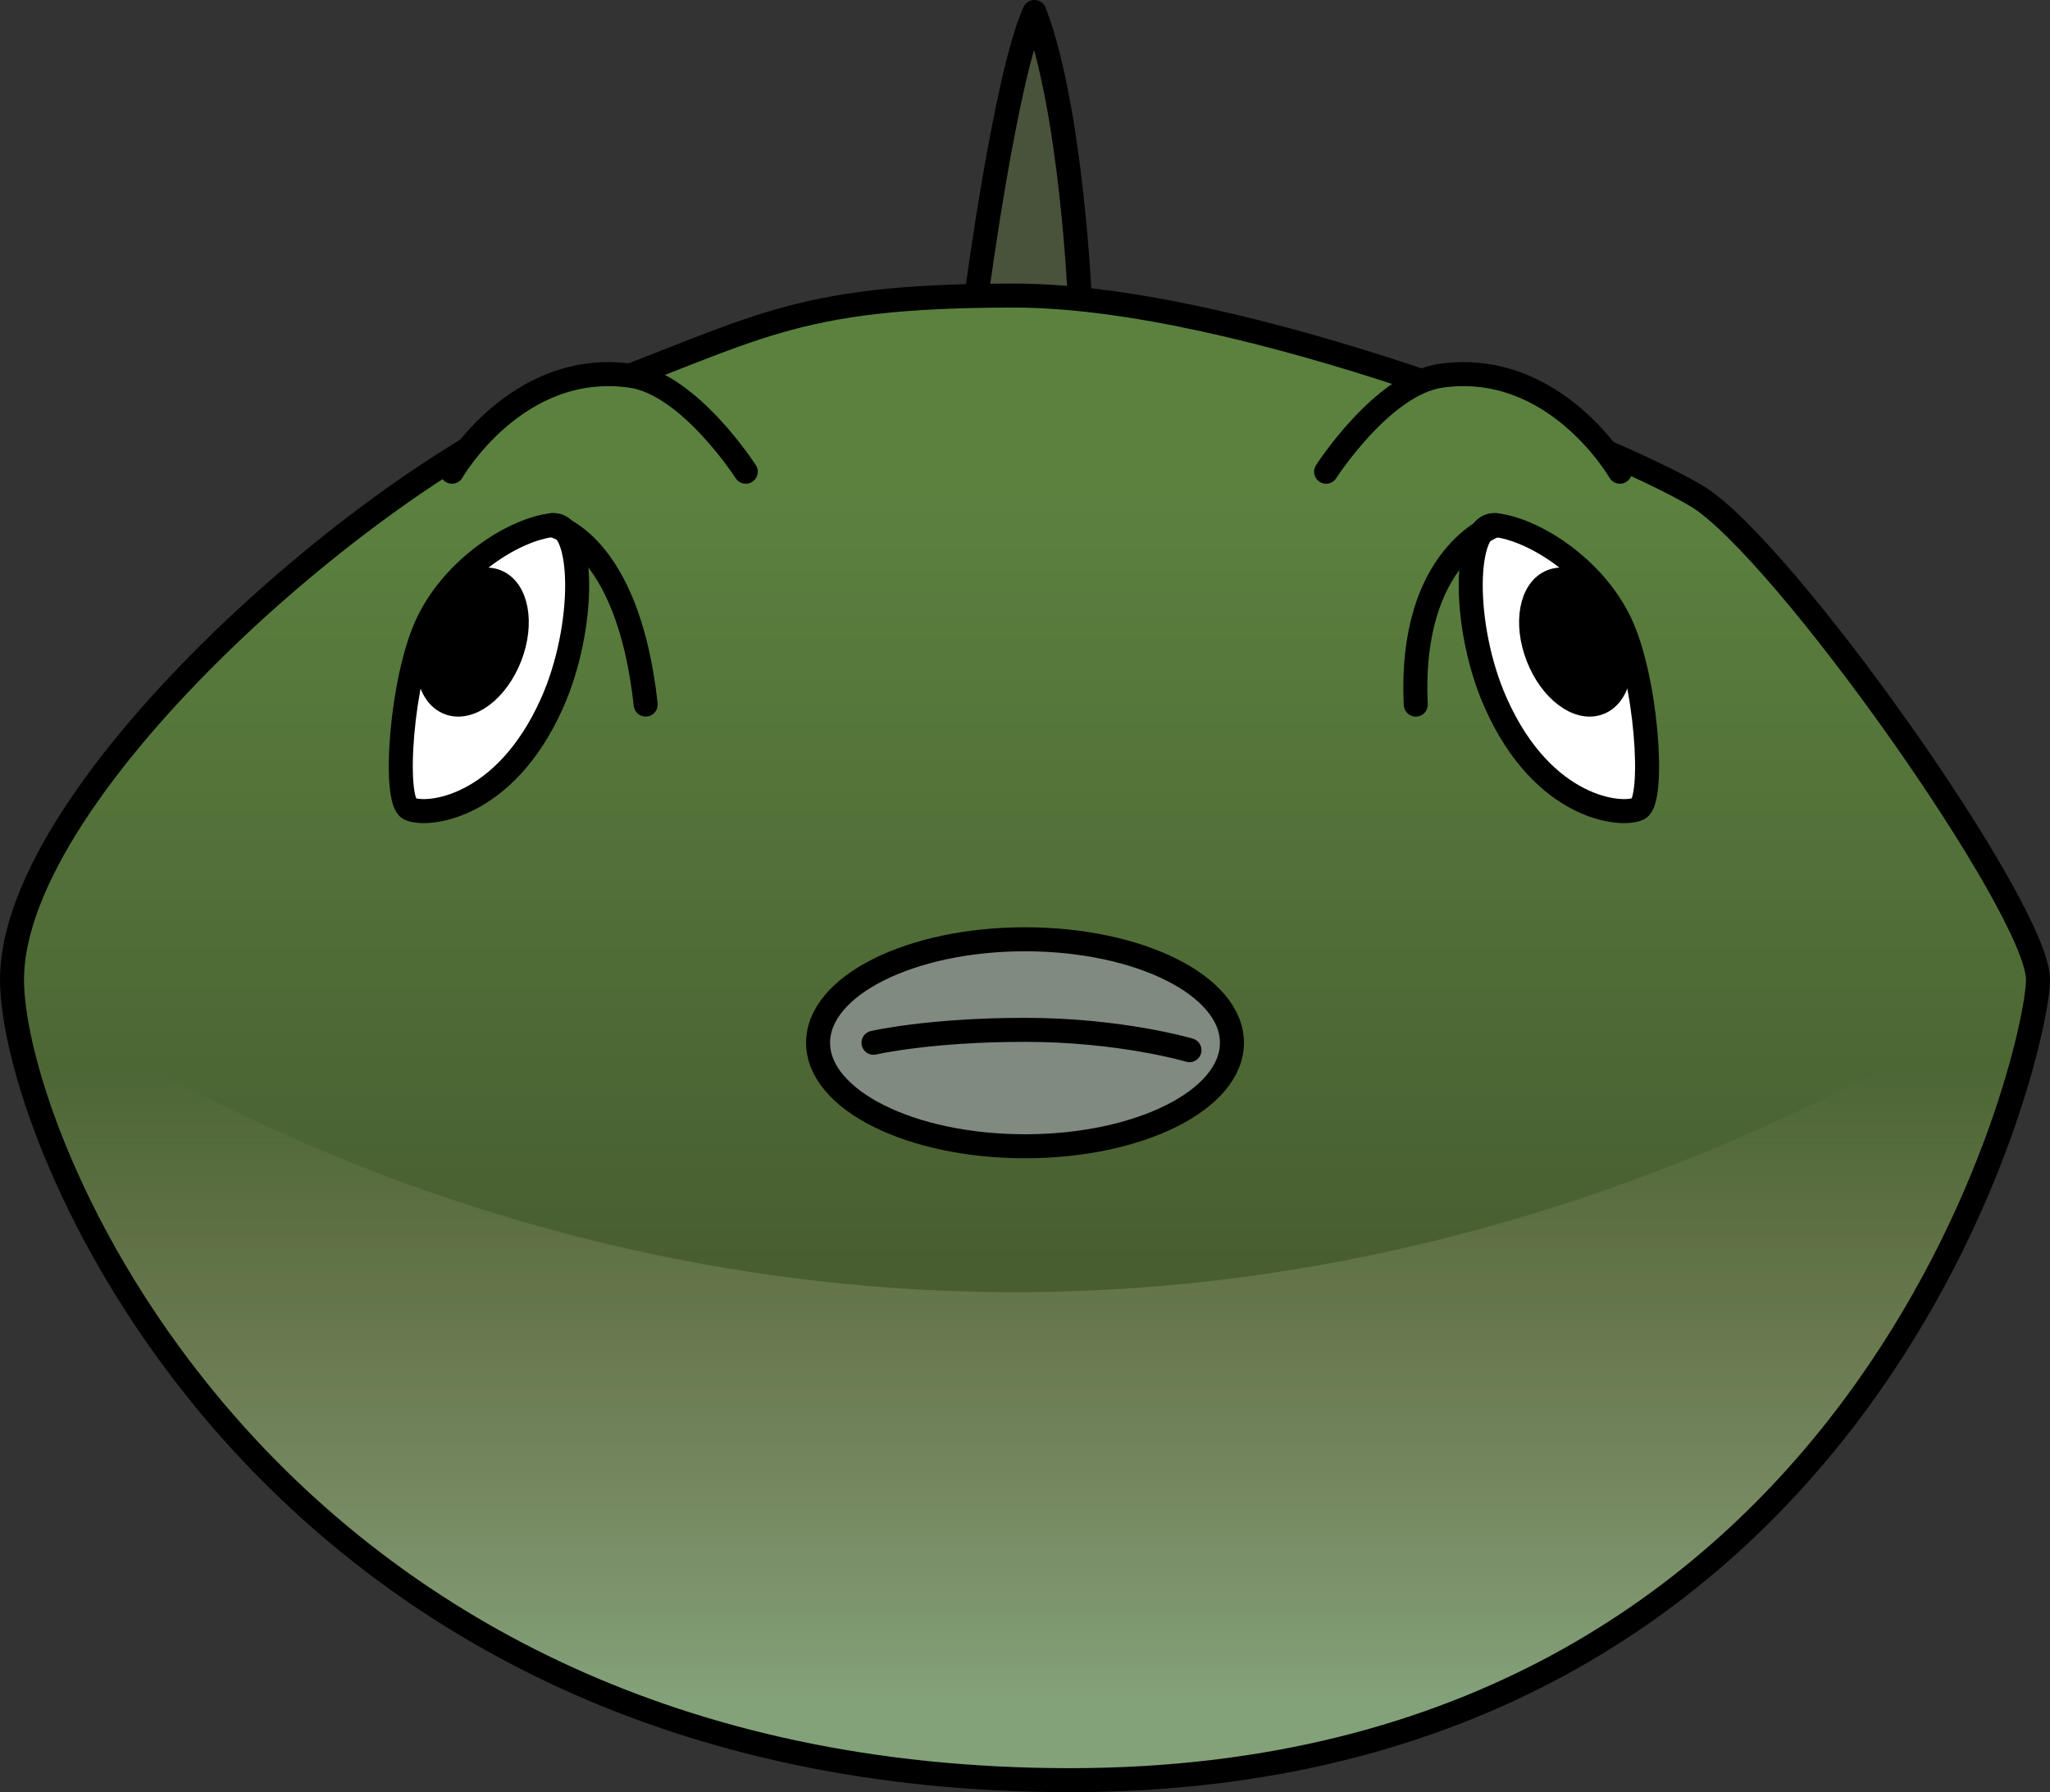 <?xml version="1.0" encoding="utf-8"?>
<!-- Generator: Adobe Illustrator 22.0.0, SVG Export Plug-In . SVG Version: 6.00 Build 0)  -->
<svg version="1.1" id="Layer_1" xmlns="http://www.w3.org/2000/svg" xmlns:xlink="http://www.w3.org/1999/xlink" x="0px" y="0px"
	 width="85.377px" height="74.627px" viewBox="0 0 85.377 74.627" enable-background="new 0 0 85.377 74.627" xml:space="preserve">
<rect x="0" y="0" width="85.377" height="74.627" fill="#333333" stroke="none"/>
<g>
	<g>
		<path opacity="0.7" fill="#53603E" d="M40.67,12.309c0,0,1.207-9.139,2.412-11.809c1.552,4.05,1.889,11.957,1.889,11.957
			S42.307,13.348,40.67,12.309z"/>
		<path fill="none" stroke="#000000" stroke-linecap="round" stroke-linejoin="round" stroke-miterlimit="10" d="M40.67,12.309
			c0,0,1.207-9.139,2.412-11.809c1.552,4.05,1.889,11.957,1.889,11.957S42.307,13.348,40.67,12.309z"/>
		<linearGradient id="SVGID_1_" gradientUnits="userSpaceOnUse" x1="42.688" y1="71.768" x2="42.688" y2="20.569">
			<stop  offset="0" style="stop-color:#3D4928"/>
			<stop  offset="1" style="stop-color:#5B813F"/>
		</linearGradient>
		<path fill="url(#SVGID_1_)" d="M0.5,40.795c0-8.058,15.455-21.38,23.271-24.223c7.815-2.843,9.06-4.264,18.474-4.264
			c9.416,0,24.869,6.218,28.422,8.35c3.553,2.131,14.211,17.181,14.211,20.137c0,2.955-7.012,33.332-40.318,33.332
			S0.5,47.608,0.5,40.795z"/>
		<linearGradient id="SVGID_2_" gradientUnits="userSpaceOnUse" x1="42.689" y1="70.815" x2="42.689" y2="44.511">
			<stop  offset="0" style="stop-color:#83A27A"/>
			<stop  offset="1" style="stop-color:#A5A27A;stop-opacity:0"/>
		</linearGradient>
		<path fill="url(#SVGID_2_)" d="M44.559,74.127c33.307,0,40.318-30.377,40.318-33.332c-46.699,29.276-84.377,0-84.377,0
			C0.5,47.608,11.252,74.127,44.559,74.127z"/>
		<path fill="none" stroke="#000000" stroke-linecap="round" stroke-linejoin="round" stroke-miterlimit="10" d="M0.5,40.795
			c0-8.058,15.455-21.38,23.271-24.223c7.815-2.843,9.06-4.264,18.474-4.264c9.416,0,24.869,6.218,28.422,8.35
			c3.553,2.131,14.211,17.181,14.211,20.137c0,2.955-7.012,33.332-40.318,33.332S0.5,47.608,0.5,40.795z"/>
		<path fill="#FFFFFF" stroke="#000000" stroke-linecap="round" stroke-linejoin="round" stroke-miterlimit="10" d="M62.297,21.868
			c-1.354-0.15-1.432,4.198,0,7.409c1.981,4.446,5.256,4.738,5.945,4.394c0.689-0.345,0.344-5.429-0.775-7.755
			C66.347,23.591,63.848,22.041,62.297,21.868z"/>
		<path stroke="#000000" stroke-linecap="round" stroke-linejoin="round" stroke-miterlimit="10" d="M67.181,26.128
			c0.542,1.398,0.282,2.802-0.583,3.139c-0.864,0.336-2.006-0.524-2.549-1.922c-0.543-1.397-0.282-2.803,0.582-3.139
			C65.496,23.87,66.638,24.731,67.181,26.128z"/>
		<path fill="#FFFFFF" stroke="#000000" stroke-linecap="round" stroke-linejoin="round" stroke-miterlimit="10" d="M22.992,21.868
			c1.354-0.15,1.432,4.198,0,7.409c-1.982,4.446-5.256,4.738-5.945,4.394c-0.689-0.345-0.344-5.429,0.775-7.755
			C18.942,23.591,21.441,22.041,22.992,21.868z"/>
		<path stroke="#000000" stroke-linecap="round" stroke-linejoin="round" stroke-miterlimit="10" d="M18.108,26.128
			c-0.542,1.398-0.282,2.802,0.583,3.139c0.864,0.336,2.006-0.524,2.549-1.922c0.543-1.397,0.281-2.803-0.582-3.139
			C19.793,23.87,18.651,24.731,18.108,26.128z"/>
		<g>
			<path fill="#808A80" d="M51.307,43.421c0,2.38-3.858,4.31-8.618,4.31s-8.618-1.93-8.618-4.31c0-2.379,3.858-4.309,8.618-4.309
				S51.307,41.042,51.307,43.421z"/>
			<path fill="#808A80" d="M36.379,43.421c0,0,2.309-0.538,6.31-0.538s6.849,0.847,6.849,0.847"/>
		</g>
		<g>
			<path fill="none" stroke="#000000" stroke-linecap="round" stroke-linejoin="round" stroke-miterlimit="10" d="M51.307,43.421
				c0,2.38-3.858,4.31-8.618,4.31s-8.618-1.93-8.618-4.31c0-2.379,3.858-4.309,8.618-4.309S51.307,41.042,51.307,43.421z"/>
			<path fill="none" stroke="#000000" stroke-linecap="round" stroke-linejoin="round" stroke-miterlimit="10" d="M36.379,43.421
				c0,0,2.309-0.538,6.31-0.538s6.849,0.847,6.849,0.847"/>
		</g>
	</g>
	<path fill="none" stroke="#000000" stroke-linecap="round" stroke-linejoin="round" stroke-miterlimit="10" d="M62.297,21.868
		c0,0-3.632,1.2-3.334,7.471"/>
	<path fill="none" stroke="#000000" stroke-linecap="round" stroke-linejoin="round" stroke-miterlimit="10" d="M22.992,21.868
		c0,0,3.153,0.615,3.899,7.471"/>
	<linearGradient id="SVGID_3_" gradientUnits="userSpaceOnUse" x1="61.346" y1="71.768" x2="61.346" y2="20.569">
		<stop  offset="0" style="stop-color:#3D4928"/>
		<stop  offset="1" style="stop-color:#5B813F"/>
	</linearGradient>
	<path fill="url(#SVGID_3_)" d="M67.464,19.643c0,0-2.681-4.678-7.458-3.996c-2.432,0.347-4.778,3.996-4.778,3.996"/>
	<path fill="none" stroke="#000000" stroke-linecap="round" stroke-linejoin="round" stroke-miterlimit="10" d="M67.464,19.643
		c0,0-2.681-4.678-7.458-3.996c-2.432,0.347-4.778,3.996-4.778,3.996"/>
	
		<linearGradient id="SVGID_4_" gradientUnits="userSpaceOnUse" x1="12642.764" y1="71.768" x2="12642.764" y2="20.569" gradientTransform="matrix(-1 0 0 1 12667.706 0)">
		<stop  offset="0" style="stop-color:#3D4928"/>
		<stop  offset="1" style="stop-color:#5B813F"/>
	</linearGradient>
	<path fill="url(#SVGID_4_)" d="M18.824,19.643c0,0,2.681-4.678,7.458-3.996c2.432,0.347,4.778,3.996,4.778,3.996"/>
	<path fill="none" stroke="#000000" stroke-linecap="round" stroke-linejoin="round" stroke-miterlimit="10" d="M18.824,19.643
		c0,0,2.681-4.678,7.458-3.996c2.432,0.347,4.778,3.996,4.778,3.996"/>
</g>
</svg>
